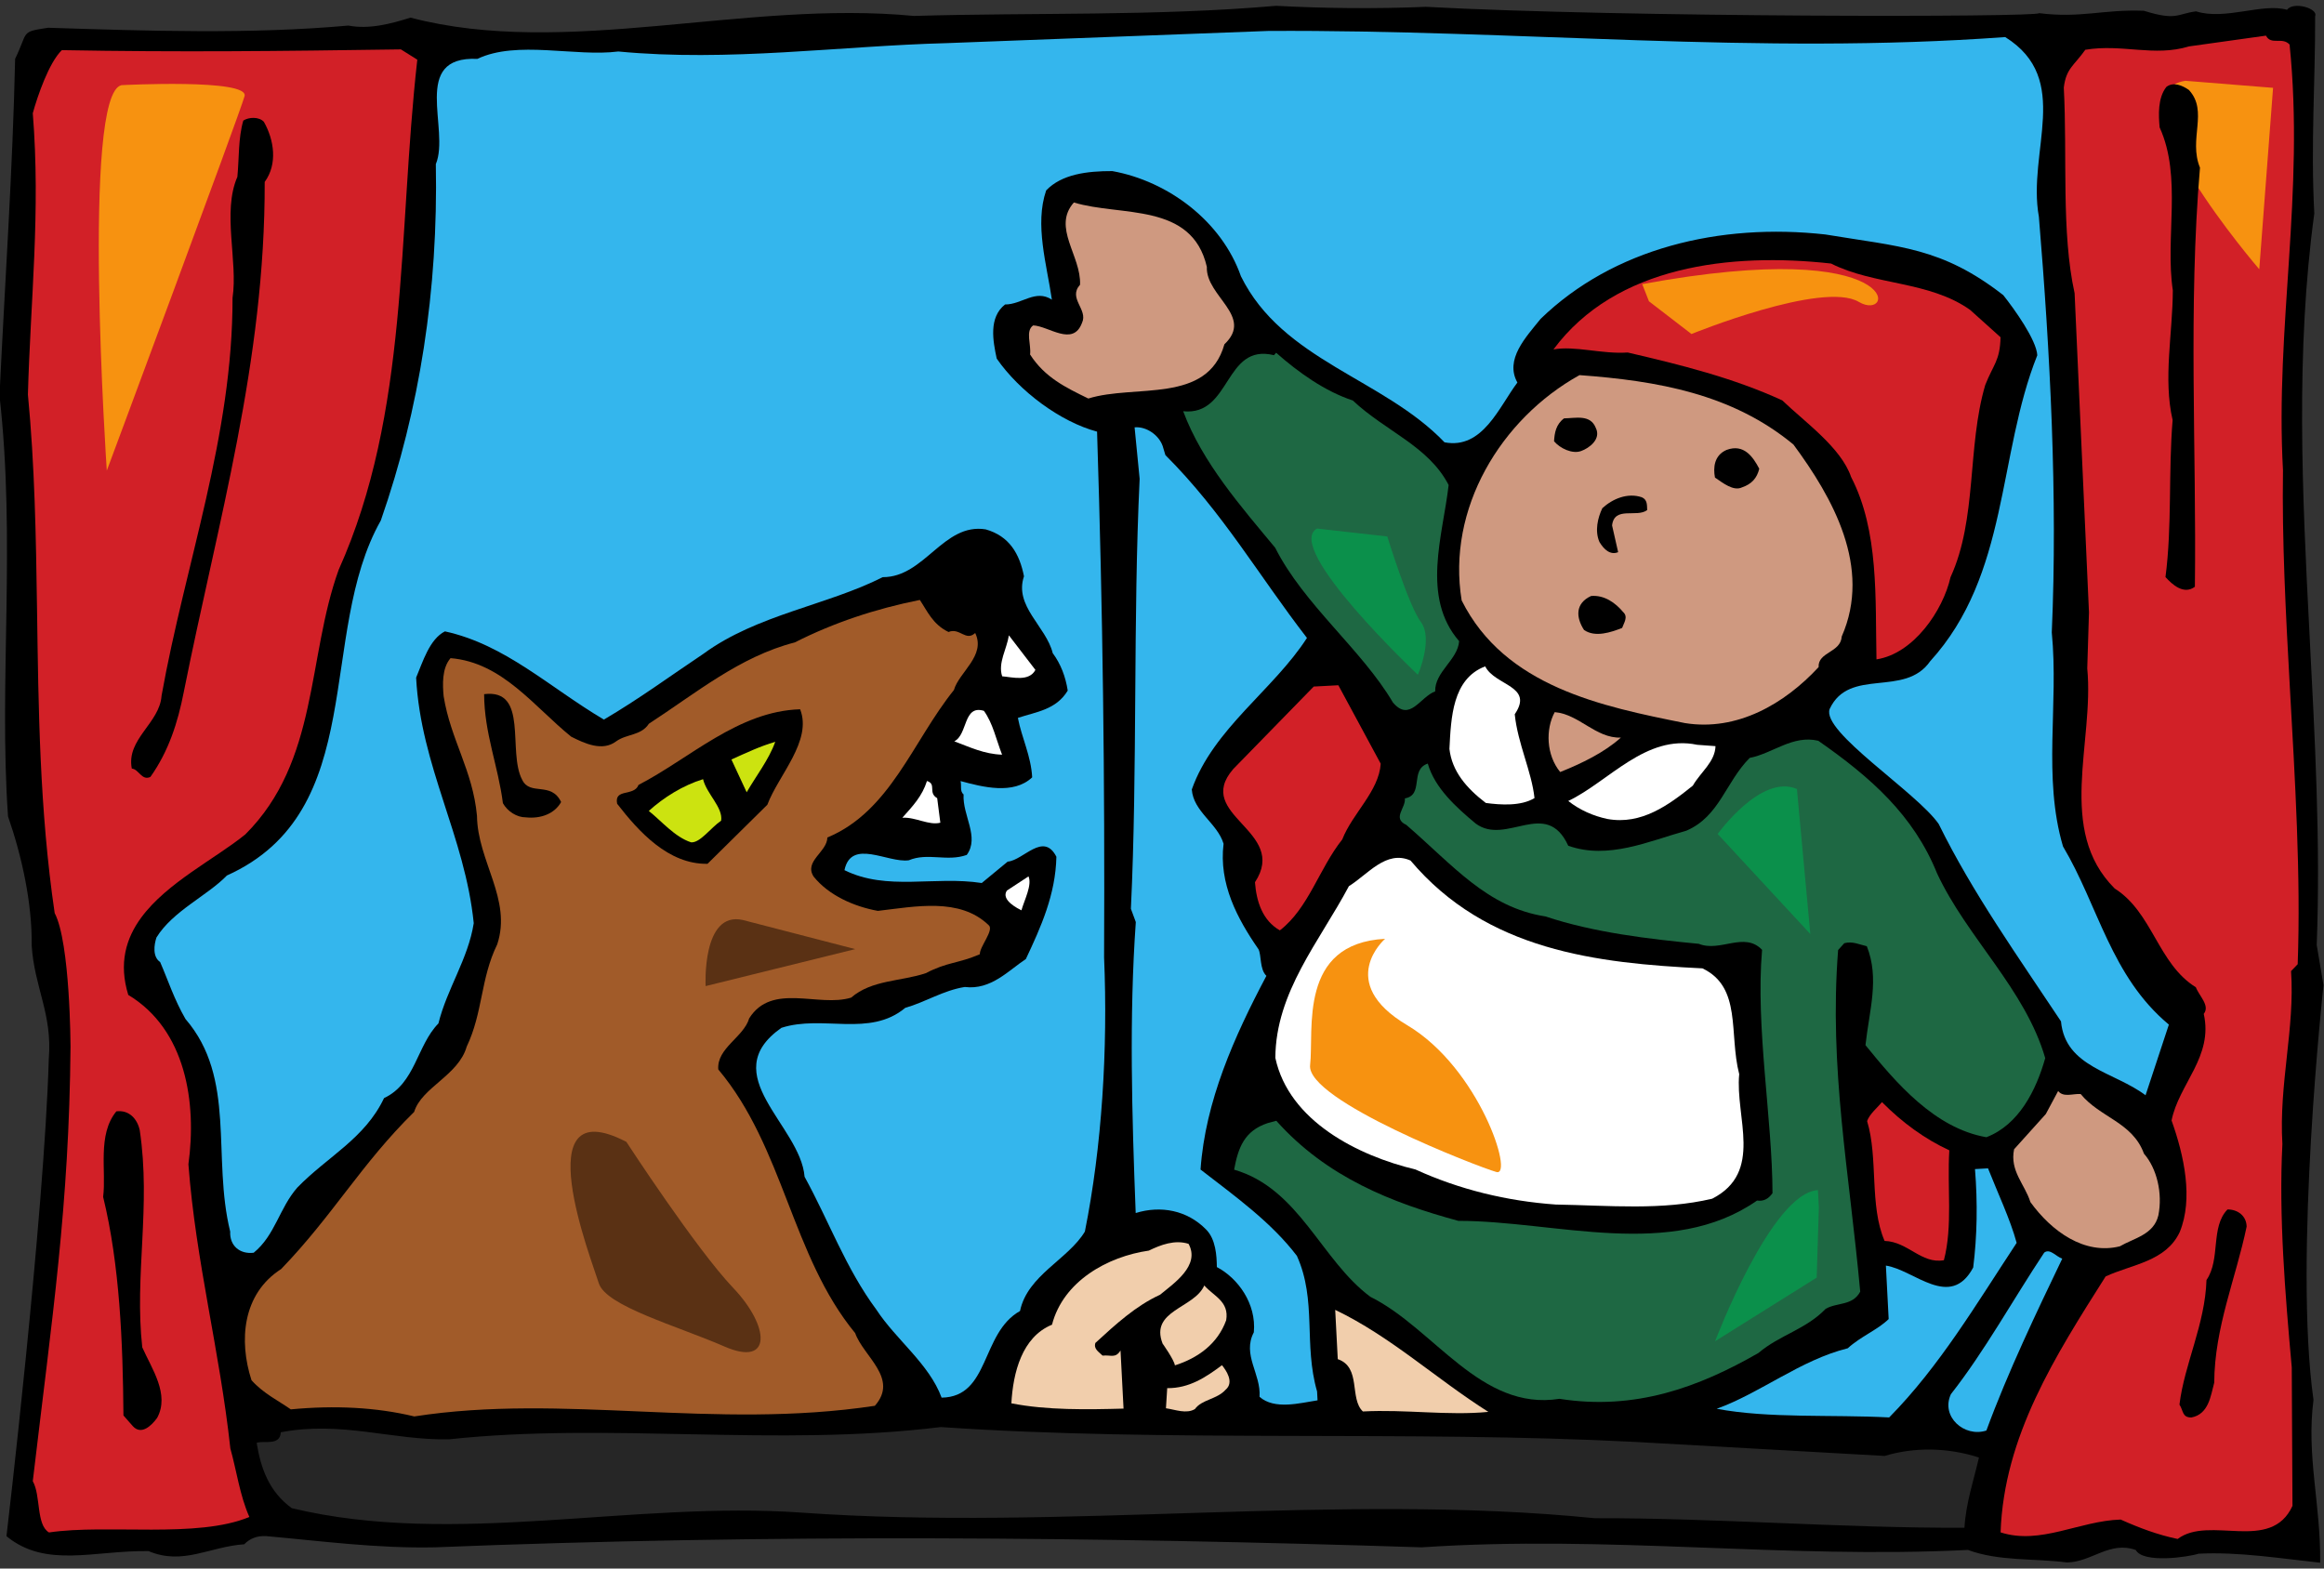<?xml version="1.0" encoding="UTF-8"?><svg xmlns="http://www.w3.org/2000/svg" xmlns:xlink="http://www.w3.org/1999/xlink" height="145.8" preserveAspectRatio="xMidYMid meet" version="1.0" viewBox="1.0 0.3 216.0 145.8" width="216.0" zoomAndPan="magnify"><rect x="1.0" y="0.3" width="216.0" height="145.8" fill="#333333" stroke="none"/><g><g><path d="M 5.535 98.727 C 5.883 94.551 4.191 92.082 3.945 88.191 C 3.996 84.246 3.02 79.848 1.746 76.188 C 1.305 69.895 1.5 63.449 1.602 56.867 C 1.699 50.395 1.715 43.797 0.953 37.086 C 1.469 26.223 2.176 16.227 2.406 5.77 C 3.66 3.188 2.855 3.277 5.48 2.879 C 14.684 3.176 24.32 3.496 33.379 2.676 C 35.305 3.051 37.355 2.508 39.148 1.938 C 53.648 5.73 70.176 0.27 85.945 1.781 C 97.152 1.453 108.395 1.816 119.609 0.84 C 124.09 1.082 128.988 1.129 133.527 0.934 C 151.824 1.926 190.453 1.914 190.52 1.523 C 194.445 2.012 196.438 1.156 200.262 1.301 C 203.312 2.258 203.348 1.578 205.113 1.355 C 207.801 2.211 211.316 0.551 213.559 1.211 C 214.168 0.398 216.484 1.094 216.176 1.801 C 216.195 7.957 215.758 13.656 216.098 20.145 C 214.352 32.961 214.969 46.039 215.648 59.133 C 216.148 68.828 216.688 78.531 216.324 88.141 L 216.953 91.879 C 216.953 91.879 214.164 117.254 216.023 130.422 C 215.348 135.66 216.703 140.094 216.645 145.559 C 213.113 145.184 209.051 144.527 205.332 144.723 C 204.395 145.031 200.18 145.645 199.508 144.379 C 197.078 143.508 195.406 145.504 193.109 145.535 C 190.012 145.137 186.777 145.438 183.906 144.371 C 166.875 145.223 150.504 142.961 133.145 144.129 C 102.93 143.156 72.711 142.875 41.398 144.129 C 36.031 144.238 30.922 143.551 25.742 143.086 C 24.914 143.043 24.234 143.293 23.703 143.844 C 20.504 144.055 17.996 145.832 14.809 144.48 C 9.773 144.398 5.27 146.109 1.602 143.094 C 1.602 143.094 5.098 113.488 5.535 98.727"/></g><g><path d="M 7.555 97.582 C 7.555 97.582 7.527 87.918 6.082 85.176 C 4.672 75.574 4.574 66.156 4.441 56.867 C 4.344 50.172 4.23 43.551 3.594 36.977 C 3.832 28.25 4.785 19.973 4.047 10.824 C 4.484 9.238 5.555 6.105 6.75 4.961 C 17.812 5.16 26.828 5.055 38.262 4.891 L 39.785 5.848 C 37.953 22.156 39.035 38.66 32.477 53.266 C 29.523 61.438 30.633 71.047 23.797 77.863 C 21.016 80.121 16.523 82.336 14.133 85.582 C 12.699 87.531 12.02 89.852 12.922 92.781 C 18.289 96.012 19.297 102.809 18.512 108.527 C 19.207 117.637 21.41 125.758 22.41 134.938 C 22.996 137.031 23.289 139.312 24.176 141.305 C 19.34 143.332 10.973 141.941 5.555 142.746 C 4.344 142.027 4.809 139.328 4.047 137.98 C 5.852 122.652 7.426 112.457 7.555 97.582" fill="#d22027"/></g><g><path d="M 11.816 103.602 C 13.02 103.453 13.762 104.324 13.988 105.352 C 15.051 112.449 13.48 118.859 14.223 125.539 C 15.105 127.531 16.793 129.91 15.605 132.098 C 15.082 132.82 14.133 133.734 13.348 132.867 L 12.473 131.871 C 12.422 125.113 12.133 117.891 10.586 111.555 C 10.895 109.156 10.023 105.777 11.816 103.602"/></g><g><path d="M 16.016 64.965 C 18.227 52.625 22.637 40.82 22.613 27.988 C 23.129 24.582 21.633 20.02 23.062 16.738 C 23.23 14.996 23.137 13.137 23.613 11.508 C 24.117 11.18 25.066 11.129 25.527 11.625 C 26.48 13.309 26.816 15.547 25.602 17.211 C 25.652 33.898 21.234 48.824 18.078 64.641 C 17.531 67.441 16.676 70.133 14.98 72.516 C 14.176 72.906 13.902 71.793 13.25 71.742 C 12.715 68.996 15.844 67.531 16.016 64.965"/></g><g><path d="M 22.09 81.68 C 35.383 75.695 30.406 59.27 36.395 48.68 C 40.012 38.305 41.73 27.289 41.508 15.555 C 42.855 12.32 39.117 5.492 45.371 5.773 C 49.051 4.02 54.465 5.602 58.469 5.086 C 68.703 6.066 79.07 4.57 88.98 4.309 L 118.867 3.176 C 142.09 3.043 164.359 5.43 187.371 3.746 C 193.645 7.664 189.398 14.348 190.5 20.445 C 191.547 33.004 192.254 46.488 191.699 59.09 C 192.355 65.816 190.844 72.531 192.742 78.977 C 196.023 84.48 197.191 91.051 202.582 95.539 L 200.414 102.109 C 197.523 99.922 192.953 99.512 192.555 95.238 C 188.555 89.207 184.348 83.316 181.191 76.895 C 179.129 73.922 170.258 68.32 171.055 66.199 C 172.887 62.285 178.023 65.184 180.398 61.762 C 187.734 53.707 186.637 42.621 190.352 33.324 C 190.277 31.898 188.215 29.023 187.191 27.734 C 181.453 23.27 177.559 23.246 170.648 22.094 C 160.844 21.004 150.957 23.383 144.191 29.938 C 142.809 31.656 140.836 33.711 142.031 35.859 C 140.328 38.117 138.805 42.098 135.258 41.414 C 129.574 35.473 120.215 33.84 116.336 25.98 C 114.551 20.871 109.59 17.145 104.383 16.203 C 102.039 16.195 99.672 16.492 98.234 18 C 97.145 21.176 98.293 24.891 98.766 28.156 C 97.242 27.152 95.973 28.609 94.414 28.602 C 92.871 29.812 93.289 32 93.637 33.629 C 95.746 36.684 99.578 39.516 102.965 40.422 C 103.504 57.344 103.695 72.59 103.617 89.281 C 103.98 97.848 103.414 106.895 101.832 114.777 C 100.277 117.375 96.496 118.828 95.805 122.16 C 92.145 124.215 93.02 130.152 88.516 130.215 C 87.352 127.066 84.289 124.844 82.453 122.035 C 79.605 118.199 78.031 113.773 75.781 109.684 C 75.398 104.895 67.438 100.195 73.625 95.84 C 77.461 94.598 81.82 96.754 85.141 93.98 C 87.02 93.449 88.652 92.363 90.672 92.043 C 93.117 92.348 94.754 90.484 96.344 89.449 C 97.75 86.469 99.109 83.449 99.184 79.938 C 97.977 77.57 96.125 80.27 94.656 80.391 L 92.246 82.379 C 87.836 81.703 83.445 83.145 79.488 81.184 C 80.109 78.207 83.527 80.539 85.465 80.266 C 87.242 79.523 89.023 80.426 90.855 79.766 C 92.066 78.098 90.445 76.102 90.559 74.145 C 90.199 73.863 90.387 73.332 90.277 72.902 C 92.301 73.449 95.199 74.207 96.934 72.555 C 96.828 70.566 95.961 68.879 95.605 67.031 C 97.309 66.465 99.16 66.281 100.238 64.492 C 100.039 63.203 99.59 62.012 98.844 61.012 C 98.234 58.527 95.234 56.648 96.172 53.867 C 95.758 51.766 94.805 50.125 92.605 49.504 C 88.672 48.887 86.945 53.961 83.043 53.949 C 77.895 56.562 71.352 57.426 66.387 61.066 C 63.16 63.227 60.449 65.234 57.129 67.188 C 52.074 64.199 47.965 60.211 42.352 58.988 C 40.918 59.715 40.293 61.828 39.676 63.289 C 40.109 71.547 44.219 78.051 45.031 86.113 C 44.512 89.434 42.535 92.227 41.75 95.43 C 39.734 97.488 39.613 101.004 36.695 102.371 C 34.902 106.148 31.434 107.805 28.637 110.684 C 26.961 112.59 26.574 115.125 24.578 116.746 C 23.285 116.902 22.332 116.086 22.395 114.781 C 20.688 107.848 22.992 100.531 18.238 95.016 C 17.191 93.207 16.621 91.418 15.883 89.723 C 15.16 89.238 15.32 88.105 15.543 87.441 C 17.062 84.977 20.281 83.551 22.09 81.68" fill="#34b6ed"/></g><g><path d="M 27.129 118.262 C 31.938 113.285 34.59 108.465 39.492 103.656 C 40.195 101.363 43.605 100.277 44.375 97.59 C 45.898 94.391 45.648 91.281 47.215 88.078 C 48.598 83.887 45.383 80.371 45.332 76.129 C 44.938 71.898 42.883 69.059 42.234 65.02 C 42.137 63.984 42.055 62.426 42.875 61.477 C 47.703 61.871 50.652 66.008 54.09 68.777 C 55.336 69.402 56.98 70.184 58.273 69.207 C 59.234 68.508 60.586 68.695 61.309 67.574 C 65.668 64.742 69.777 61.32 74.867 60.016 C 78.496 58.176 82.375 56.891 86.492 56.066 C 87.195 57.113 87.695 58.344 89.16 59.047 C 90.18 58.605 90.77 59.961 91.637 59.137 C 92.656 61.25 90.137 62.77 89.66 64.441 C 85.836 69.191 83.75 75.719 77.898 78.148 C 77.883 79.492 75.715 80.344 76.613 81.77 C 78.008 83.516 80.355 84.562 82.59 84.969 C 86.078 84.566 90.195 83.703 92.887 86.293 C 93.43 86.738 92.035 88.309 92.07 89 C 89.992 89.891 89.078 89.699 87.051 90.758 C 84.754 91.531 82.016 91.371 80.109 93.031 C 77.082 93.969 72.75 91.594 70.633 94.957 C 70.117 96.719 67.613 97.715 67.758 99.703 C 73.859 106.969 74.562 117.031 80.484 124.219 C 81.25 126.391 84.562 128.426 82.312 130.973 C 67.348 133.23 53.43 129.801 39.504 131.961 C 35.949 131.105 32.082 130.918 28.027 131.305 C 26.949 130.539 25.48 129.836 24.375 128.594 C 23.188 124.926 23.523 120.574 27.129 118.262" fill="#a15b29"/></g><g><path d="M 27.098 133.434 C 32.762 132.355 37.453 134.191 42.734 134.09 C 57.688 132.48 73.156 134.836 88.441 132.949 C 109.621 134.395 131.75 133.234 153 134.332 C 160.734 134.75 168.43 135.215 176.168 135.633 C 178.941 134.793 182.062 134.848 184.93 135.781 C 184.434 137.93 183.719 140.004 183.582 142.309 C 172.055 142.348 160.562 141.391 149.211 141.422 C 125.422 139.031 99.824 142.625 75.551 140.906 C 59.805 139.781 43.219 144.121 28.117 140.488 C 26.004 138.953 25.238 136.781 24.855 134.418 C 25.449 134.172 27.039 134.738 27.098 133.434" fill="#262626"/></g><g><path d="M 45.996 64.824 C 50.172 64.301 48.141 70.172 49.535 72.785 C 50.262 74.309 52.227 72.906 53.152 74.852 C 52.559 75.922 51.285 76.422 49.891 76.277 C 49.023 76.281 48.172 75.719 47.742 74.961 C 47.297 71.473 46.012 68.461 45.996 64.824"/></g><g><path d="M 60.348 73.258 C 65.117 70.797 69.609 66.402 75.367 66.23 C 76.516 69.16 73.348 72.359 72.32 75.102 L 66.758 80.594 C 63.121 80.656 60.359 77.594 58.359 75.012 C 58.066 73.551 59.93 74.363 60.348 73.258"/></g><g><path d="M 66.344 72.727 C 66.676 74.098 68.219 75.359 68.023 76.586 C 67.059 77.242 66.051 78.684 65.223 78.594 C 63.723 78.109 62.477 76.613 61.301 75.68 C 62.664 74.438 64.469 73.305 66.344 72.727" fill="#cce310"/></g><g><path d="M 73.055 69.254 C 72.449 70.934 71.27 72.426 70.398 73.945 L 68.98 70.898 C 70.293 70.309 71.602 69.68 73.055 69.254" fill="#cce310"/></g><g><path d="M 87.156 72.895 C 88.082 73.191 87.215 73.973 88.105 74.492 L 88.398 76.773 C 87.332 77.047 86.117 76.242 84.867 76.309 C 85.848 75.215 86.711 74.305 87.156 72.895" fill="#fff"/></g><g><path d="M 92.449 66.375 C 93.289 67.543 93.586 69.047 94.137 70.449 C 92.488 70.402 91.109 69.738 89.695 69.207 C 90.961 68.578 90.512 65.781 92.449 66.375" fill="#fff"/></g><g><path d="M 98.777 123.434 C 99.82 119.391 103.949 117.094 107.777 116.547 C 108.875 116.012 110.191 115.512 111.469 115.918 C 112.574 117.941 110.102 119.59 108.816 120.652 C 106.57 121.68 104.711 123.383 102.809 125.129 C 102.621 125.703 103.156 125.98 103.477 126.309 C 104.254 126.223 104.664 126.594 105.145 125.832 L 105.426 131.234 C 102.094 131.324 98.285 131.395 95 130.742 C 95.156 127.914 95.977 124.578 98.777 123.434" fill="#f1ceac"/></g><g><path d="M 96.594 81.762 C 96.938 82.566 96.227 83.906 95.934 84.918 C 95.711 84.801 93.977 83.98 94.582 83.082 L 96.594 81.762" fill="#fff"/></g><g><path d="M 97.234 62.57 C 96.641 63.684 95.102 63.246 94.145 63.164 C 93.734 61.93 94.574 60.629 94.77 59.359 L 97.234 62.57" fill="#fff"/></g><g><path d="M 97.027 30.547 C 98.461 30.602 100.73 32.562 101.566 30.309 C 102.152 29.062 100.234 28.039 101.383 26.766 C 101.5 24.07 98.762 21.438 100.809 19.121 C 105.168 20.453 111.77 19.066 113.168 25.105 C 113.051 27.844 117.57 29.688 114.801 32.301 C 113.23 37.891 106.504 35.988 102.152 37.344 C 100.062 36.324 98.105 35.387 96.738 33.25 C 96.863 32.375 96.277 31.062 97.027 30.547" fill="#cf9980"/></g><g><path d="M 106.566 86.008 L 106.109 84.773 C 106.73 71.781 106.301 57.758 106.922 44.809 L 106.453 40.023 C 107.531 39.922 108.699 40.727 109.059 41.75 L 109.316 42.602 C 114.672 47.957 117.965 53.766 122.473 59.598 C 119.348 64.445 113.77 68.031 111.77 73.684 C 111.922 75.758 114.145 76.812 114.723 78.73 C 114.266 82.441 115.996 85.688 117.965 88.531 C 118.254 89.078 118.062 90.391 118.703 91.008 C 115.707 96.668 113.027 102.66 112.582 109.012 C 115.836 111.531 119.164 113.914 121.539 117.039 C 123.406 121.191 122.145 125.242 123.414 129.641 L 123.457 130.465 C 121.781 130.723 119.473 131.363 118.066 130.141 C 118.215 128.008 116.434 126.238 117.535 124.141 C 117.785 121.484 116.059 119.105 114.098 118.078 C 114.086 117.039 114.004 115.484 113.09 114.578 C 111.352 112.805 108.898 112.328 106.555 113.055 C 106.203 103.93 105.941 94.797 106.566 86.008" fill="#34b6ed"/></g><g><path d="M 109.484 129.332 C 111.523 129.355 113.074 128.32 114.574 127.199 C 114.945 127.656 115.742 128.785 114.91 129.48 C 114.094 130.391 112.703 130.375 112.059 131.277 C 111.262 131.754 110.242 131.328 109.367 131.203 L 109.484 129.332" fill="#f1ceac"/></g><g><path d="M 112.93 119.789 C 113.805 120.781 115.262 121.27 114.965 123.02 C 114.168 125.227 112.328 126.539 110.199 127.215 C 110.129 126.699 109.055 125.191 109.055 125.191 C 107.852 122.09 112.004 121.918 112.93 119.789" fill="#f1ceac"/></g><g><path d="M 110.969 38.527 C 115.457 38.988 114.754 32.176 119.406 33.316 L 119.609 33.09 C 121.699 34.93 124.133 36.668 126.734 37.527 C 129.789 40.402 133.762 41.754 135.641 45.383 C 135.105 50.094 133.066 55.793 136.617 59.898 C 136.492 61.637 134.34 62.746 134.391 64.566 C 132.988 65.074 132.031 67.465 130.461 65.594 C 127.559 60.676 122.18 56.492 119.52 51.215 C 116.422 47.477 112.734 43.289 110.969 38.527" fill="#1e6843"/></g><g><path d="M 118.812 104.699 L 119.625 104.48 C 124.32 109.742 130.383 112.109 136.539 113.781 C 145.598 113.785 156.32 117.469 164.305 111.895 C 164.961 111.988 165.379 111.707 165.742 111.211 C 165.727 104.277 164.152 95.777 164.773 88.59 C 163.121 86.855 160.887 88.84 158.895 88.031 C 154.234 87.582 149.133 86.984 144.633 85.484 C 139.215 84.645 136.062 80.734 131.703 76.973 C 130.371 76.352 131.668 75.414 131.574 74.512 C 133.379 74.199 132 71.844 133.703 71.277 C 134.344 73.539 136.344 75.344 138.156 76.852 C 140.996 78.957 144.703 74.43 146.758 78.914 C 150.469 80.238 154.277 78.477 157.734 77.516 C 160.828 76.184 161.359 73.035 163.621 70.75 C 165.77 70.332 167.625 68.59 169.996 69.156 C 174.855 72.543 178.852 76.062 181.043 81.496 C 183.828 87.461 189.234 92.25 191.09 98.656 C 190.246 101.648 188.641 104.852 185.621 106.008 C 180.812 105.176 177.211 100.941 174.383 97.449 C 174.734 94.223 175.707 91.27 174.508 88.254 C 173.852 88.113 173.184 87.762 172.414 87.973 L 171.84 88.609 C 170.984 99.621 172.871 109.145 173.895 120.363 C 173.184 121.699 171.734 121.344 170.684 121.961 C 168.836 123.879 166.391 124.398 164.441 126.059 C 158.887 129.254 152.977 131.43 145.941 130.324 C 138.594 131.488 134.289 123.781 128.371 120.844 C 123.773 117.441 121.777 110.785 115.703 109.023 C 116.074 107.008 116.641 105.418 118.812 104.699" fill="#1e6843"/></g><g><path d="M 123.102 64.117 L 125.391 63.996 L 129.328 71.289 C 129.16 73.855 126.707 75.891 125.754 78.328 C 123.598 81.039 122.621 84.73 119.953 86.781 C 118.348 85.867 117.777 84.117 117.641 82.305 C 120.812 77.5 111.898 76.105 115.613 71.793 L 123.102 64.117" fill="#d22027"/></g><g><path d="M 126.371 82.672 C 128.133 81.582 129.832 79.281 132.098 80.289 C 139.164 88.676 149.41 89.828 159.23 90.312 C 162.922 92.07 161.672 96.383 162.648 100.145 C 162.254 104.156 164.945 109.258 160.137 111.723 C 155.469 112.832 150.59 112.352 145.602 112.266 C 141.035 111.941 136.645 110.871 132.562 109.008 C 127.207 107.727 120.797 104.508 119.535 98.637 C 119.562 92.523 123.648 87.801 126.371 82.672" fill="#fff"/></g><g><path d="M 125.098 122.055 C 130.297 124.555 134.402 128.414 139.332 131.539 C 135.582 131.906 131.648 131.289 127.672 131.5 C 126.395 130.309 127.543 127.387 125.336 126.637 L 125.098 122.055" fill="#f1ceac"/></g><g><path d="M 139.039 62.242 C 139.957 64.059 143.594 64.039 141.785 66.691 C 142.059 69.41 143.363 72.027 143.621 74.484 C 142.363 75.246 140.492 75.125 139.098 74.938 C 137.289 73.559 135.949 71.984 135.715 69.914 C 135.863 67.047 135.977 63.398 139.039 62.242" fill="#fff"/></g><g><path d="M 147.805 35.168 C 155.023 35.699 161.977 36.895 167.688 41.621 C 171.324 46.547 175.004 53.031 172.176 59.465 C 172.082 60.984 169.953 60.883 170.027 62.309 C 166.871 65.723 162.453 68.297 157.602 67.512 C 149.895 65.965 140.871 64.141 136.852 56.113 C 135.453 47.605 140.477 39.234 147.805 35.168" fill="#cf9980"/></g><g><path d="M 145.5 66.496 C 147.766 66.684 149.312 68.941 151.648 68.863 C 150.117 70.242 148.004 71.266 146.008 72.062 C 144.715 70.484 144.633 68.102 145.5 66.496" fill="#cf9980"/></g><g><path d="M 158.746 69.531 L 160.445 69.656 C 160.395 71.137 159.055 72.07 158.34 73.324 C 156.094 75.133 153.551 77 150.398 76.426 C 149.086 76.148 147.844 75.605 146.758 74.754 C 150.52 72.953 153.973 68.523 158.746 69.531" fill="#fff"/></g><g><path d="M 146.367 39.188 C 147.449 39.172 148.816 38.797 149.316 40.07 C 149.848 41.129 148.68 41.969 147.957 42.223 C 147.148 42.527 145.992 41.98 145.438 41.316 C 145.484 40.535 145.617 39.746 146.367 39.188"/></g><g><path d="M 171.184 24.797 C 175.23 26.836 180.281 26.398 184.105 29.102 L 186.938 31.648 C 186.879 33.863 186.277 34.145 185.512 36.094 C 183.82 41.859 184.777 48.531 182.289 53.949 C 181.586 57.062 178.848 61.066 175.406 61.59 C 175.285 55.918 175.648 49.66 173.047 44.637 C 172.121 41.91 168.746 39.531 166.648 37.516 C 162.074 35.414 157.156 34.199 152.285 33.066 C 149.91 33.234 147.355 32.414 145.383 32.781 C 151.172 24.977 161.898 23.766 171.184 24.797" fill="#d22027"/></g><g><path d="M 148.879 55.699 C 150.129 55.59 151.168 56.359 151.859 57.191 C 152.359 57.641 151.914 58.227 151.766 58.668 C 150.746 59.07 149.258 59.582 148.223 58.855 C 147.465 57.68 147.398 56.387 148.879 55.699"/></g><g><path d="M 149.926 47.539 C 150.875 46.664 152.273 46.074 153.598 46.523 C 154.133 46.754 154.07 47.277 154.094 47.711 C 153.137 48.453 151.039 47.309 150.832 49.141 L 151.395 51.625 C 150.676 51.922 150.082 51.391 149.656 50.676 C 149.211 49.656 149.496 48.43 149.926 47.539"/></g><g><path d="M 172.738 125.625 C 173.938 124.523 175.512 123.918 176.539 122.91 L 176.281 117.941 C 178.898 118.324 182.262 122.09 184.395 118.121 C 184.762 115.199 184.816 112.117 184.562 108.969 L 185.773 108.902 C 186.676 111.195 187.844 113.648 188.434 115.828 C 184.699 121.488 181.277 127.301 176.586 132.055 C 171.242 131.773 165.41 132.164 160.555 131.25 C 164.637 129.777 168.332 126.723 172.738 125.625" fill="#34b6ed"/></g><g><path d="M 161.473 42.121 C 163.086 41.52 163.934 42.773 164.512 43.871 C 164.297 44.746 163.805 45.297 162.91 45.602 C 162.109 45.988 161.113 45.176 160.395 44.691 C 160.215 43.75 160.328 42.617 161.473 42.121"/></g><g><path d="M 175.918 102.746 C 177.84 104.68 179.91 106.176 182.176 107.227 C 181.965 110.621 182.504 114.277 181.672 117.441 C 179.566 117.812 178.328 115.711 176.16 115.648 C 174.73 112.344 175.586 107.965 174.535 104.508 C 174.762 103.844 175.551 103.199 175.918 102.746" fill="#d22027"/></g><g><path d="M 182.324 129.891 C 185.453 125.91 188.102 121.09 190.996 116.734 C 191.535 116.316 192.098 117.109 192.672 117.297 C 190.328 122.188 187.633 127.793 185.621 133.273 C 183.574 133.941 181.352 131.98 182.324 129.891" fill="#34b6ed"/></g><g><path d="M 196.703 118.949 C 199.113 117.828 202.309 117.574 203.594 114.816 C 204.859 111.719 204.004 107.73 202.832 104.453 C 203.52 101.035 206.727 98.527 205.824 94.543 C 206.434 93.777 205.391 92.875 205.09 92.07 C 201.547 89.871 201.082 85.125 197.543 82.887 C 192.102 77.449 195.66 69.328 194.996 62.43 L 195.156 57.219 L 193.82 27.551 C 192.57 21.895 193.152 14.844 192.816 8.445 C 193.027 6.656 193.766 6.41 194.816 4.926 C 198.254 4.355 201.211 5.605 204.453 4.613 L 211.605 3.613 C 212.09 4.539 213.109 3.695 213.801 4.441 C 215.215 18.195 212.449 30.738 213.188 44.008 C 213.09 50.496 213.441 57.277 213.82 64.086 C 214.312 72.844 214.852 81.645 214.555 89.926 L 213.938 90.566 C 214.305 95.922 212.797 101.027 213.133 106.645 C 212.789 113.297 213.391 120.633 214.004 127.406 L 214.07 140.277 C 212.047 144.676 206.359 141.113 203.398 143.352 C 201.559 142.969 199.836 142.324 198.102 141.547 C 194.254 141.664 190.645 143.934 186.941 142.738 C 187.254 133.793 192.02 126.348 196.703 118.949" fill="#d22027"/></g><g><path d="M 191.145 103.852 L 192.289 101.715 C 192.797 102.336 193.645 101.945 194.383 101.992 C 196.188 104.195 199.199 104.602 200.266 107.535 C 201.465 108.906 202.016 111.215 201.605 113.273 C 201.18 115.074 199.332 115.387 198.027 116.148 C 194.734 116.973 191.672 114.75 189.711 112.035 C 189.188 110.371 187.781 109.145 188.195 107.129 L 191.145 103.852" fill="#cf9980"/></g><g><path d="M 206.078 119.281 C 207.41 117.348 206.43 114.367 208.031 112.723 C 208.984 112.715 209.797 113.324 209.809 114.32 C 208.805 119.141 206.828 123.664 206.797 128.824 C 206.469 130.012 206.301 131.754 204.672 132.059 C 203.805 132.059 203.945 131.445 203.566 130.859 C 204.02 127.105 205.949 123.406 206.078 119.281"/></g><g><path d="M 59.215 106.438 C 59.215 106.438 65.695 116.391 69.137 120.004 C 72.574 123.617 72.773 127.398 68.34 125.465 C 63.902 123.531 57.309 121.707 56.652 119.574 C 56 117.441 49.746 101.516 59.215 106.438" fill="#5a3114"/></g><g><path d="M 70.055 85.82 L 80.488 88.523 L 66.582 91.961 C 66.582 91.961 66.215 84.938 70.055 85.82" fill="#5a3114"/></g><g><path d="M 12.301 8.215 C 12.301 8.215 24.184 7.594 23.73 9.242 C 23.273 10.891 10.926 44.047 10.926 44.047 C 10.926 44.047 8.547 8.953 12.301 8.215" fill="#f79210"/></g><g><path d="M 204.105 7.809 L 212.266 8.465 L 210.984 25.328 C 210.984 25.328 196.922 9.008 204.105 7.809" fill="#f79210"/></g><g><path d="M 202.93 39.344 C 202.035 35.488 202.941 31.277 202.949 27.289 C 202.215 22.387 203.828 16.754 201.723 12.141 C 201.621 11.02 201.535 9.418 202.348 8.379 C 203.016 7.867 203.859 8.258 204.441 8.66 C 206.281 10.645 204.379 13.215 205.473 15.887 C 204.371 28.82 205.156 42.129 205 54.84 C 203.957 55.629 202.863 54.602 202.266 53.941 C 202.887 49.227 202.531 44.133 202.93 39.344"/></g><g><path d="M 168.012 73.641 L 169.258 87.121 L 160.645 77.82 C 160.645 77.82 164.684 72.188 168.012 73.641" fill="#0b904b"/></g><g><path d="M 123.402 49.43 L 129.941 50.168 C 129.941 50.168 131.902 56.57 133.07 58.133 C 134.234 59.699 132.781 63.023 132.781 63.023 C 132.781 63.023 120.246 51.219 123.402 49.43" fill="#0b904b"/></g><g><path d="M 170.051 112.547 L 169.848 119.059 L 160.406 124.973 C 160.406 124.973 165.645 111.152 169.965 110.926 L 170.051 112.547" fill="#0b904b"/></g><g><path d="M 154.258 28.305 L 158.211 31.348 C 158.211 31.348 170.41 26.375 173.766 28.363 C 177.117 30.355 178.312 22.164 153.633 26.711 L 154.258 28.305" fill="#f79210"/></g><g><path d="M 129.734 87.566 C 129.734 87.566 125.07 91.605 131.781 95.59 C 138.492 99.57 141.73 109.695 140.082 109.242 C 138.434 108.785 122.395 102.582 122.766 99.312 C 123.137 96.039 121.633 87.992 129.734 87.566" fill="#f79210"/></g></g></svg>
